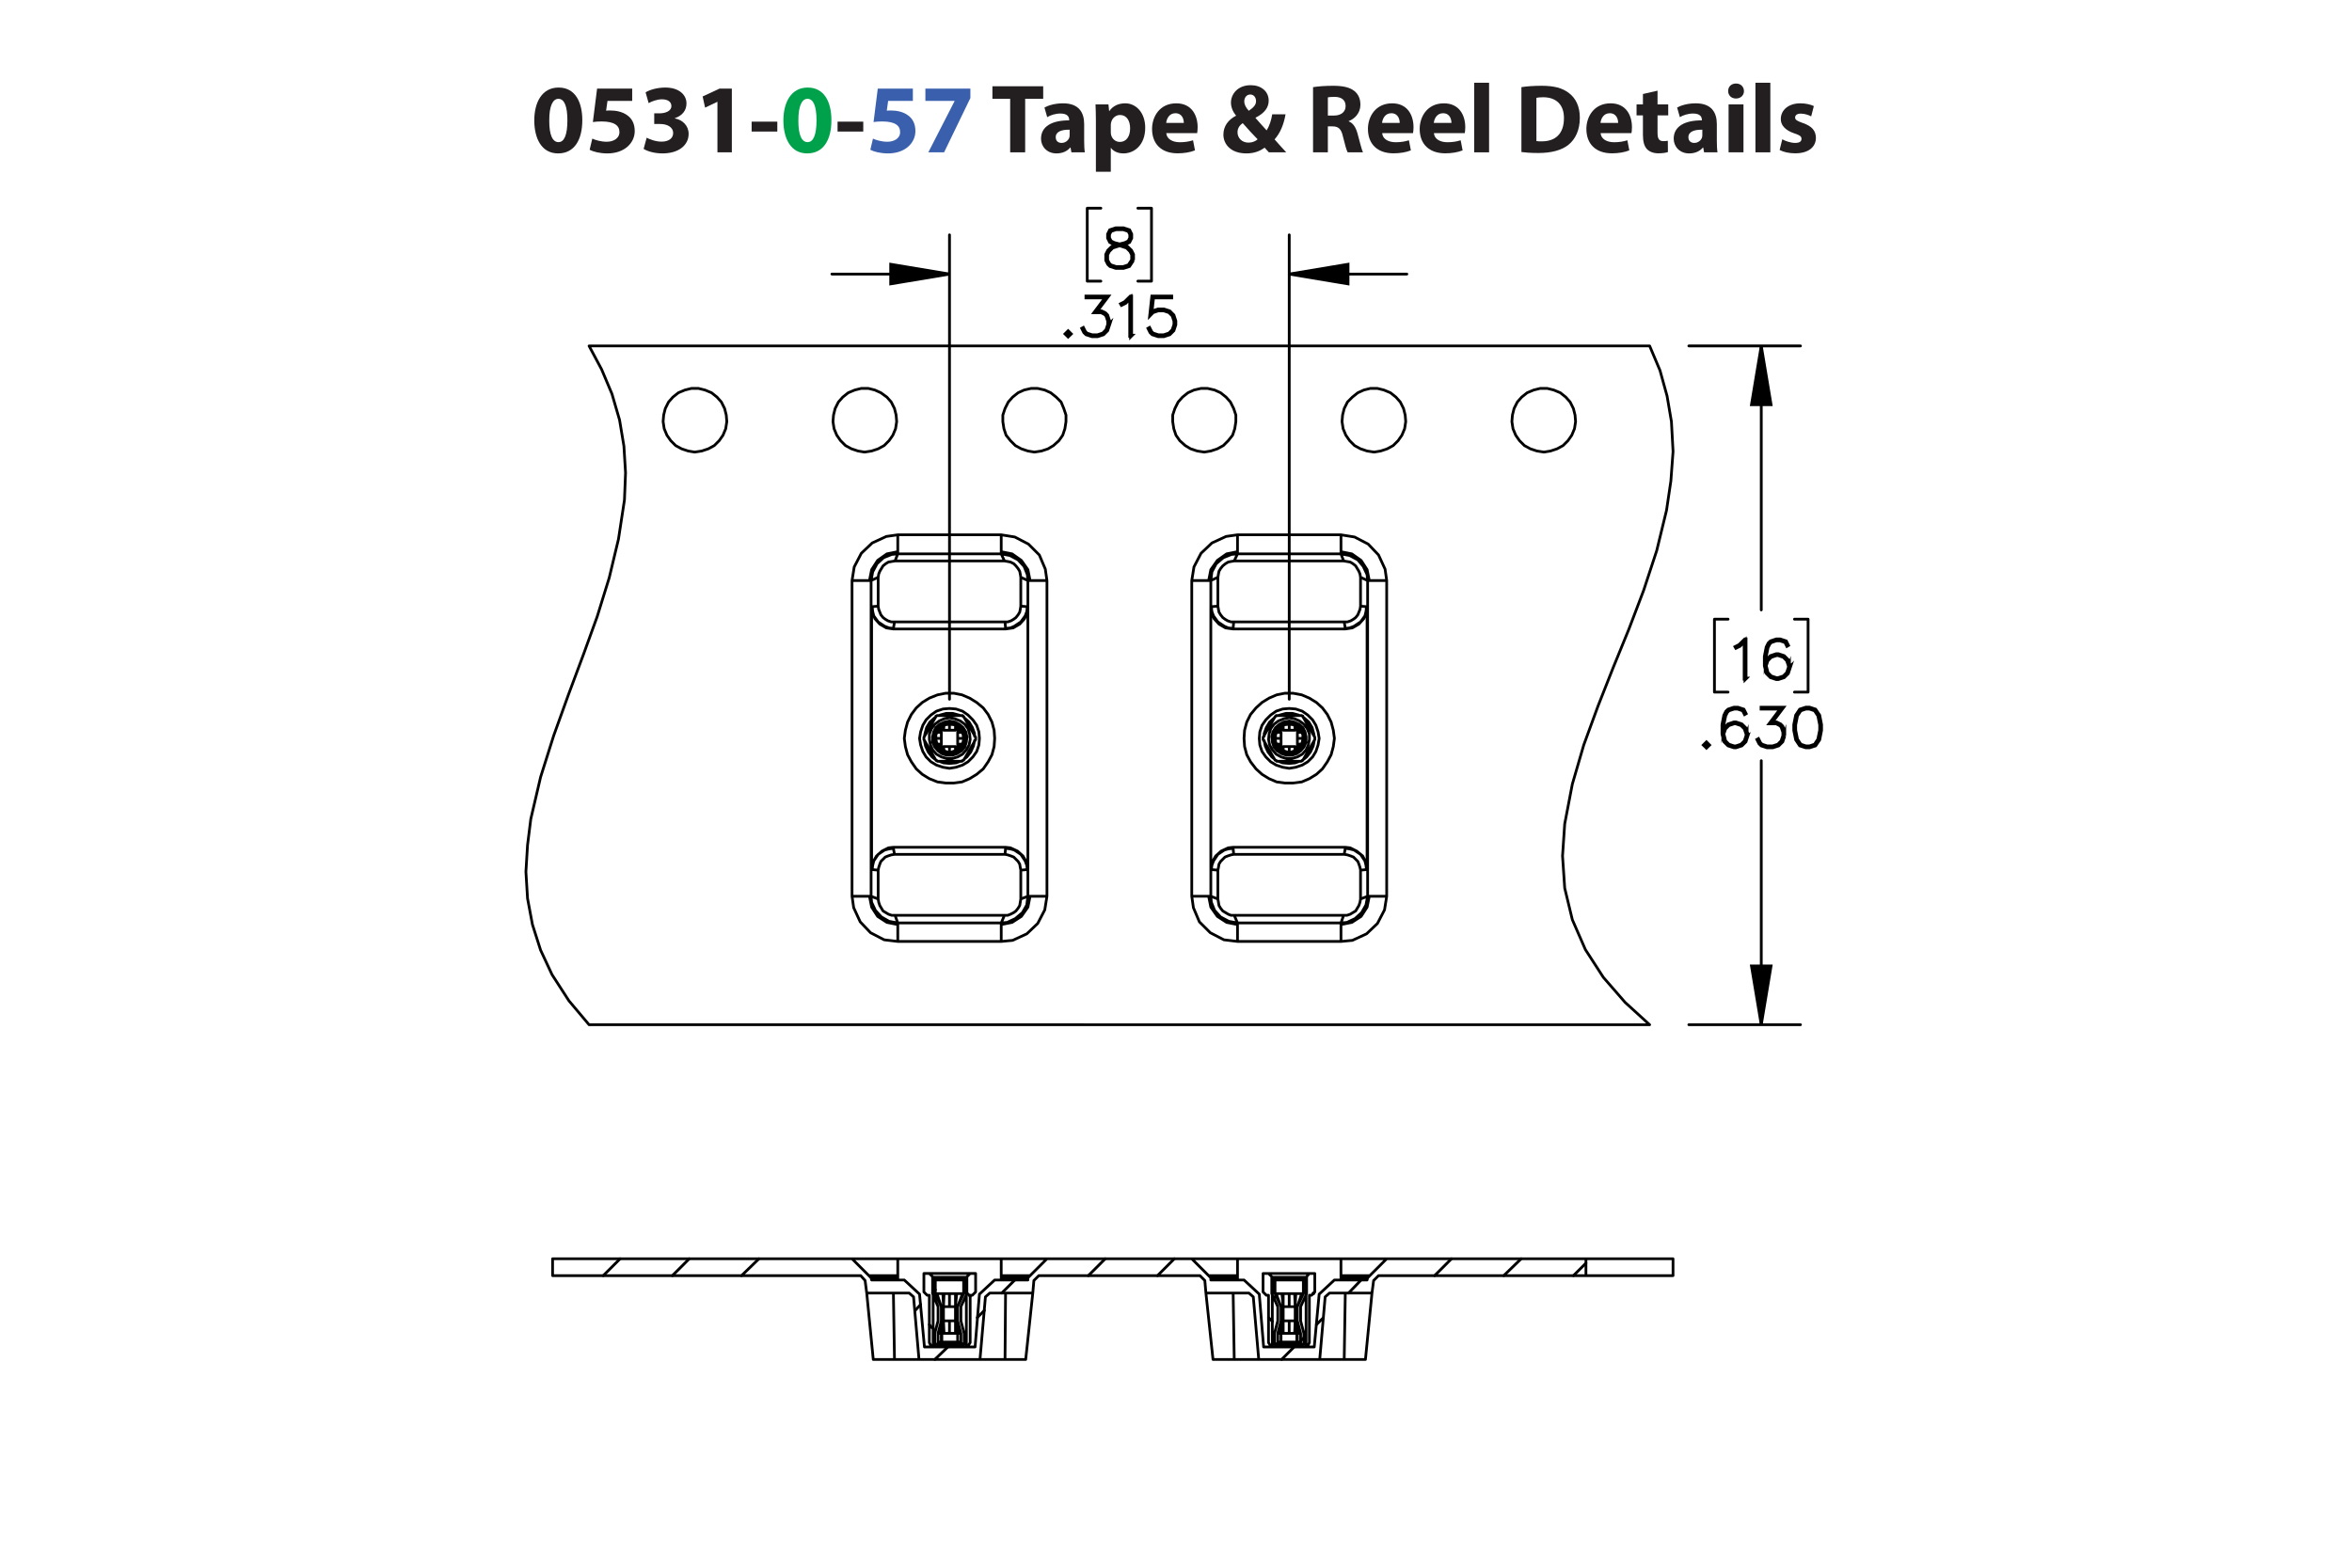 <?xml version="1.0" encoding="UTF-8"?><svg id="Layer_1" xmlns="http://www.w3.org/2000/svg" viewBox="0 0 432 288"><defs><style>.cls-1,.cls-2{stroke-linecap:round;stroke-linejoin:round;}.cls-1,.cls-2,.cls-3{fill:none;}.cls-1,.cls-2,.cls-3,.cls-4{stroke:#000;}.cls-1,.cls-3{stroke-width:.51px;}.cls-2{stroke-width:.5px;}.cls-3,.cls-4{stroke-miterlimit:10;}.cls-4{stroke-width:.7px;}.cls-5{fill:#00a14b;}.cls-6{fill:#231f20;}.cls-7{fill:#3a60ad;}</style></defs><g><path class="cls-6" d="M106.954,22.078c0,3.619-1.458,6.104-4.447,6.104-3.025,0-4.357-2.719-4.375-6.032,0-3.385,1.44-6.067,4.465-6.067,3.133,0,4.357,2.791,4.357,5.996Zm-6.068,.072c-.018,2.683,.63,3.961,1.692,3.961s1.639-1.333,1.639-3.997c0-2.593-.558-3.961-1.657-3.961-1.008,0-1.692,1.278-1.674,3.997Z"/><path class="cls-6" d="M116.116,18.531h-4.538l-.252,1.8c.252-.036,.468-.036,.756-.036,1.116,0,2.251,.252,3.079,.847,.882,.594,1.422,1.566,1.422,2.935,0,2.179-1.873,4.106-5.023,4.106-1.422,0-2.611-.324-3.259-.666l.486-2.052c.522,.252,1.585,.576,2.647,.576,1.134,0,2.341-.54,2.341-1.783,0-1.206-.955-1.945-3.295-1.945-.648,0-1.099,.036-1.585,.108l.774-6.14h6.446v2.251Z"/><path class="cls-6" d="M118.777,25.301c.486,.252,1.603,.72,2.719,.72,1.423,0,2.143-.685,2.143-1.567,0-1.152-1.152-1.674-2.359-1.674h-1.116v-1.962h1.062c.918-.018,2.089-.36,2.089-1.351,0-.702-.576-1.224-1.728-1.224-.955,0-1.962,.414-2.449,.702l-.558-1.981c.702-.45,2.106-.882,3.619-.882,2.502,0,3.889,1.315,3.889,2.917,0,1.243-.702,2.215-2.143,2.719v.036c1.404,.252,2.539,1.315,2.539,2.845,0,2.07-1.819,3.583-4.79,3.583-1.512,0-2.791-.397-3.475-.829l.558-2.052Z"/><path class="cls-6" d="M131.774,18.711h-.036l-2.233,1.062-.45-2.053,3.097-1.44h2.269v11.704h-2.647v-9.273Z"/><path class="cls-6" d="M142.772,22.348v1.818h-4.717v-1.818h4.717Z"/><path class="cls-5" d="M152.709,22.078c0,3.619-1.458,6.104-4.447,6.104-3.025,0-4.357-2.719-4.375-6.032,0-3.385,1.44-6.067,4.465-6.067,3.133,0,4.357,2.791,4.357,5.996Zm-6.068,.072c-.018,2.683,.63,3.961,1.692,3.961s1.639-1.333,1.639-3.997c0-2.593-.558-3.961-1.657-3.961-1.008,0-1.692,1.278-1.674,3.997Z"/><path class="cls-6" d="M158.558,22.348v1.818h-4.718v-1.818h4.718Z"/><path class="cls-7" d="M167.667,18.531h-4.537l-.252,1.8c.252-.036,.468-.036,.756-.036,1.117,0,2.251,.252,3.079,.847,.882,.594,1.422,1.566,1.422,2.935,0,2.179-1.873,4.106-5.023,4.106-1.422,0-2.611-.324-3.259-.666l.486-2.052c.522,.252,1.585,.576,2.647,.576,1.134,0,2.341-.54,2.341-1.783,0-1.206-.955-1.945-3.295-1.945-.648,0-1.099,.036-1.585,.108l.774-6.14h6.446v2.251Z"/><path class="cls-7" d="M178.233,16.28v1.728l-4.826,9.975h-2.899l4.826-9.417v-.036h-5.366v-2.251h8.265Z"/><path class="cls-6" d="M185.54,18.153h-3.259v-2.305h9.327v2.305h-3.313v9.831h-2.754v-9.831Z"/><path class="cls-6" d="M196.79,27.984l-.162-.882h-.054c-.576,.702-1.477,1.081-2.521,1.081-1.783,0-2.845-1.296-2.845-2.701,0-2.287,2.053-3.385,5.168-3.367v-.126c0-.468-.252-1.134-1.602-1.134-.9,0-1.855,.306-2.431,.666l-.504-1.765c.612-.342,1.818-.774,3.421-.774,2.935,0,3.871,1.728,3.871,3.799v3.061c0,.846,.036,1.656,.126,2.143h-2.466Zm-.324-4.159c-1.44-.018-2.557,.324-2.557,1.386,0,.702,.468,1.044,1.08,1.044,.684,0,1.243-.45,1.422-1.008,.036-.144,.054-.306,.054-.468v-.954Z"/><path class="cls-6" d="M201.288,22.132c0-1.152-.036-2.143-.072-2.953h2.377l.127,1.225h.036c.648-.936,1.657-1.423,2.935-1.423,1.927,0,3.655,1.675,3.655,4.483,0,3.205-2.035,4.718-3.998,4.718-1.062,0-1.891-.432-2.287-1.008h-.036v4.375h-2.737v-9.416Zm2.737,2.07c0,.216,.018,.414,.054,.576,.18,.738,.81,1.296,1.603,1.296,1.188,0,1.891-.99,1.891-2.485,0-1.404-.63-2.466-1.855-2.466-.774,0-1.458,.576-1.639,1.386-.036,.144-.054,.324-.054,.486v1.206Z"/><path class="cls-6" d="M214.213,24.455c.09,1.135,1.206,1.675,2.485,1.675,.936,0,1.692-.126,2.43-.36l.36,1.855c-.9,.36-1.999,.54-3.187,.54-2.989,0-4.699-1.728-4.699-4.483,0-2.233,1.386-4.7,4.447-4.7,2.844,0,3.925,2.215,3.925,4.394,0,.468-.055,.882-.091,1.08h-5.671Zm3.223-1.872c0-.666-.288-1.783-1.548-1.783-1.152,0-1.621,1.044-1.692,1.783h3.241Z"/><path class="cls-6" d="M233.06,27.984c-.252-.27-.504-.54-.792-.864-.792,.612-1.891,1.062-3.331,1.062-2.935,0-4.231-1.747-4.231-3.439,0-1.602,.919-2.754,2.305-3.475v-.072c-.521-.576-.918-1.477-.918-2.341,0-1.53,1.206-3.205,3.637-3.205,1.873,0,3.295,1.098,3.295,2.845,0,1.224-.72,2.269-2.394,3.115l-.018,.072c.702,.774,1.44,1.656,2.034,2.269,.486-.756,.864-1.873,1.026-2.953h2.449c-.324,1.837-.936,3.403-2.017,4.609,.684,.774,1.386,1.567,2.143,2.377h-3.188Zm-2.07-2.394c-.756-.756-1.746-1.855-2.737-2.971-.504,.36-.954,.882-.954,1.675,0,1.026,.774,1.908,2.017,1.908,.721,0,1.315-.27,1.675-.612Zm-2.449-6.986c0,.612,.288,1.152,.829,1.747,.882-.612,1.332-1.081,1.332-1.783,0-.576-.342-1.206-1.062-1.206-.702,0-1.099,.612-1.099,1.242Z"/><path class="cls-6" d="M241.176,16.01c.882-.144,2.196-.252,3.654-.252,1.801,0,3.062,.27,3.926,.954,.72,.576,1.116,1.422,1.116,2.539,0,1.548-1.099,2.61-2.143,2.989v.054c.846,.342,1.315,1.152,1.62,2.269,.378,1.368,.757,2.953,.99,3.421h-2.809c-.198-.342-.486-1.333-.847-2.827-.323-1.513-.846-1.927-1.962-1.945h-.828v4.771h-2.719v-11.974Zm2.719,5.222h1.08c1.368,0,2.179-.684,2.179-1.747,0-1.116-.757-1.674-2.017-1.692-.666,0-1.045,.054-1.242,.09v3.349Z"/><path class="cls-6" d="M253.866,24.455c.09,1.135,1.206,1.675,2.484,1.675,.936,0,1.692-.126,2.431-.36l.36,1.855c-.9,.36-1.999,.54-3.188,.54-2.988,0-4.699-1.728-4.699-4.483,0-2.233,1.387-4.7,4.447-4.7,2.845,0,3.926,2.215,3.926,4.394,0,.468-.055,.882-.091,1.08h-5.671Zm3.223-1.872c0-.666-.288-1.783-1.549-1.783-1.152,0-1.62,1.044-1.692,1.783h3.241Z"/><path class="cls-6" d="M263.37,24.455c.09,1.135,1.206,1.675,2.484,1.675,.936,0,1.692-.126,2.431-.36l.36,1.855c-.9,.36-1.999,.54-3.188,.54-2.988,0-4.699-1.728-4.699-4.483,0-2.233,1.387-4.7,4.447-4.7,2.845,0,3.926,2.215,3.926,4.394,0,.468-.055,.882-.091,1.08h-5.671Zm3.223-1.872c0-.666-.288-1.783-1.549-1.783-1.152,0-1.62,1.044-1.692,1.783h3.241Z"/><path class="cls-6" d="M270.768,15.2h2.736v12.784h-2.736V15.2Z"/><path class="cls-6" d="M279.443,16.01c1.008-.162,2.322-.252,3.709-.252,2.305,0,3.799,.414,4.969,1.296,1.261,.936,2.053,2.431,2.053,4.573,0,2.323-.846,3.925-2.017,4.915-1.278,1.062-3.223,1.566-5.6,1.566-1.422,0-2.431-.09-3.114-.18v-11.919Zm2.755,9.903c.233,.054,.611,.054,.954,.054,2.484,.018,4.104-1.351,4.104-4.249,.019-2.521-1.458-3.853-3.816-3.853-.612,0-1.009,.054-1.242,.108v7.94Z"/><path class="cls-6" d="M293.987,24.455c.091,1.135,1.207,1.675,2.485,1.675,.935,0,1.692-.126,2.431-.36l.36,1.855c-.9,.36-1.999,.54-3.188,.54-2.988,0-4.699-1.728-4.699-4.483,0-2.233,1.387-4.7,4.447-4.7,2.845,0,3.925,2.215,3.925,4.394,0,.468-.054,.882-.09,1.08h-5.672Zm3.224-1.872c0-.666-.288-1.783-1.549-1.783-1.152,0-1.62,1.044-1.692,1.783h3.241Z"/><path class="cls-6" d="M304.445,16.659v2.521h1.963v2.017h-1.963v3.187c0,1.062,.252,1.548,1.08,1.548,.343,0,.612-.036,.81-.072l.018,2.07c-.359,.144-1.008,.234-1.782,.234-.882,0-1.62-.306-2.053-.756-.504-.522-.756-1.368-.756-2.611v-3.601h-1.171v-2.017h1.171v-1.909l2.683-.612Z"/><path class="cls-6" d="M312.996,27.984l-.162-.882h-.054c-.576,.702-1.477,1.081-2.521,1.081-1.783,0-2.845-1.296-2.845-2.701,0-2.287,2.053-3.385,5.167-3.367v-.126c0-.468-.252-1.134-1.603-1.134-.9,0-1.855,.306-2.431,.666l-.504-1.765c.612-.342,1.818-.774,3.421-.774,2.935,0,3.871,1.728,3.871,3.799v3.061c0,.846,.036,1.656,.126,2.143h-2.467Zm-.324-4.159c-1.44-.018-2.557,.324-2.557,1.386,0,.702,.469,1.044,1.081,1.044,.684,0,1.242-.45,1.422-1.008,.036-.144,.054-.306,.054-.468v-.954Z"/><path class="cls-6" d="M320.321,16.73c0,.756-.576,1.369-1.476,1.369-.865,0-1.441-.612-1.423-1.369-.019-.792,.558-1.386,1.44-1.386,.882,0,1.44,.594,1.458,1.386Zm-2.826,11.253v-8.805h2.736v8.805h-2.736Z"/><path class="cls-6" d="M322.427,15.2h2.736v12.784h-2.736V15.2Z"/><path class="cls-6" d="M327.358,25.589c.505,.306,1.549,.666,2.359,.666,.828,0,1.17-.288,1.17-.738s-.271-.666-1.296-1.008c-1.819-.612-2.522-1.603-2.503-2.647,0-1.638,1.404-2.881,3.583-2.881,1.026,0,1.944,.234,2.484,.504l-.486,1.891c-.396-.216-1.152-.504-1.908-.504-.666,0-1.044,.271-1.044,.72,0,.415,.342,.63,1.422,1.008,1.675,.576,2.377,1.423,2.394,2.719,0,1.639-1.296,2.845-3.816,2.845-1.152,0-2.179-.252-2.846-.612l.486-1.962Z"/></g><g><g><path class="cls-4" d="M320.609,124.676h-.156v-6.94l-.892,.904-.691,.336-.076-.133,.669-.34,1.037-1.027h.109v7.2Z"/><path class="cls-4" d="M328.727,122.651l-.346,1.046-.711,.705-1.047,.341h-.36l-1.047-.341-.711-.705-.346-1.386v-1.717l.336-1.712,.351-.7,.37-.355,1.047-.35h.701l1.066,.35,.351,.705-.138,.081-.331-.653-.972-.327h-.659l-.99,.327-.308,.321-.332,.658-.341,1.679v1.211l.194-.582,.711-.71,1.047-.35h.36l1.047,.35,.711,.71,.346,1.045v.359Zm-.151-.023v-.317l-.332-.989-.648-.648-.991-.331h-.322l-.99,.331-.648,.648-.332,.979,.332,1.315,.648,.653,.99,.326h.322l.991-.326,.648-.653,.332-.989Z"/></g><g><path class="cls-4" d="M313.875,136.872l-.445,.435-.446-.435,.446-.444,.445,.444Zm-.213,0l-.232-.231-.232,.231,.232,.232,.232-.232Z"/><path class="cls-4" d="M320.951,135.188l-.346,1.046-.712,.705-1.048,.341h-.36l-1.048-.341-.712-.705-.346-1.386v-1.717l.336-1.712,.352-.7,.37-.355,1.048-.35h.702l1.066,.35,.352,.705-.138,.081-.332-.653-.973-.327h-.659l-.991,.327-.308,.321-.332,.658-.342,1.679v1.211l.194-.582,.712-.71,1.048-.35h.36l1.048,.35,.712,.71,.346,1.045v.359Zm-.151-.023v-.317l-.332-.989-.65-.648-.991-.331h-.322l-.991,.331-.649,.648-.332,.979,.332,1.315,.649,.653,.991,.326h.322l.991-.326,.65-.653,.332-.989Z"/><path class="cls-4" d="M327.714,135.188l-.346,1.046-.712,.705-1.048,.341h-1.039l-1.048-.341-.37-.359-.341-.686,.138-.076,.336,.667,.314,.322,.991,.326h1l.991-.326,.65-.653,.332-.989v-.658l-.332-.989-.323-.307-.649-.331h-1.157l2.039-2.711h-3.58v-.156h3.894l-2.039,2.711h.882l.711,.35,.361,.369,.346,1.046v.7Z"/><path class="cls-4" d="M334.477,134.17l-.337,1.713-.711,1.055-1.058,.341h-.702l-1.058-.341-.706-1.055-.342-1.713v-1.04l.342-1.712,.706-1.055,1.058-.35h.702l1.058,.35,.711,1.055,.337,1.712v1.04Zm-.151-.023v-.994l-.342-1.679-.649-.979-.982-.327h-.659l-.981,.327-.654,.979-.337,1.679v.994l.337,1.679,.654,.98,.981,.326h.659l.982-.326,.649-.98,.342-1.679Z"/></g><path class="cls-4" d="M208.106,47.807l-.707,1.065-1.058,.341h-1.38l-1.048-.341-.37-.359-.351-.705v-1.055l.351-.71,.707-.695,1.081-.359-.73-.175-.711-.36-.356-.714v-.719l.356-.724,1.072-.35h1.38l1.067,.35,.36,.724v.719l-.36,.714-.711,.36-.726,.175,.038,.009,1.039,.35,.711,.695,.346,.71v1.055Zm-.152-.038v-.98l-.332-.648-.65-.662-1-.327-.323-.09-.318,.09-1,.327-.654,.662-.328,.648v.98l.328,.648,.313,.322,.991,.326h1.337l.981-.326,.654-.97Zm-.341-4.068v-.644l-.322-.629-.972-.327h-1.337l-.972,.327-.323,.629v.644l.323,.639,.649,.317,.991,.255,.991-.255,.65-.317,.322-.639Z"/><g><path class="cls-4" d="M196.637,61.342l-.446,.435-.445-.435,.445-.444,.446,.444Zm-.213,0l-.232-.231-.232,.231,.232,.232,.232-.232Z"/><path class="cls-4" d="M203.709,59.658l-.346,1.046-.711,.705-1.048,.341h-1.038l-1.047-.341-.37-.359-.341-.686,.137-.076,.336,.667,.313,.322,.991,.326h1l.991-.326,.649-.653,.332-.989v-.658l-.332-.989-.323-.307-.649-.331h-1.156l2.038-2.711h-3.579v-.156h3.892l-2.039,2.711h.882l.711,.35,.36,.369,.346,1.046v.7Z"/><path class="cls-4" d="M207.753,61.683h-.156v-6.94l-.892,.904-.692,.336-.076-.133,.668-.34,1.038-1.027h.109v7.2Z"/><path class="cls-4" d="M215.873,59.658l-.346,1.046-.711,.705-1.048,.341h-1.038l-1.047-.341-.37-.359-.341-.686,.137-.076,.336,.667,.313,.322,.991,.326h1l.991-.326,.649-.653,.332-.989v-.658l-.332-.989-.649-.648-.991-.331h-1l-.991,.331-.474,.487,.365-3.345h3.47v.156h-3.333l-.308,2.758,.204-.194,1.047-.345h1.038l1.048,.345,.711,.71,.346,1.046v.7Z"/></g><path class="cls-3" d="M236.798,50.35l10.8-1.8v3.6l-10.8-1.8m-62.4,0l-10.8,1.8v-3.6l10.8,1.8m149.1,137.9l-1.8-10.8h3.6l-1.8,10.8m0-124.7l1.8,10.8h-3.6l1.8-10.8"/><path class="cls-1" d="M236.798,50.35h21.6m-84,0h-21.6m84,78.1V43.15m-62.4,85.3V43.15m37.1,8.5h-2.5m2.5-13.4v13.4m-2.5-13.4h2.5m-11.8,13.4h2.5m-2.5-13.4v13.4m2.5-13.4h-2.5m123.8,150v-48.5m0-76.2v48.5m-13.3,76.2h20.5m-20.5-124.7h20.5m1.4,63.6h-2.5m2.5-13.4v13.4m-2.5-13.4h2.5m-17.2,13.4h2.5m-2.5-13.4v13.4m2.5-13.4h-2.5"/><path d="M236.798,50.35l10.8-1.8v3.6m-73.2-1.8l-10.8,1.8v-3.6m159.9,139.7l-1.8-10.8h3.6m-1.8-113.9l1.8,10.8h-3.6"/><path class="cls-2" d="M235.698,133.85h-.1v.1h-.1v.1h-.1l-.1,.1m0,0l-.3-.4m3.5,.8v-.1l-.1-.1v-.1h-.1v-.1m0,0l.3-.3m-3.3,.3l-.1,.1v.1h-.1v.1h-.1v.1m-.1-.7l.4,.3m2.9,0v-.1h-.1l-.1-.1-.1-.1m.7-.1l-.4,.4m-.3,3.2h.1v-.1h.1l.1-.1m0,0l.4,.3m-.3-.4h0l.1-.1v-.1h.1v-.1m.1,.7l-.3-.4m-3.3-.3h0l.1,.1,.1,.1v.1h.1m0,0l-.4,.4m.4-.3h.1v.1h.1l.1,.1h.1v.1m-.7,0l.3-.3m3.6-2.7l.1-.1m-.1,.1l.1-.1m-3.4-.9l-.1-.1m.1,.2l-.1-.1m-.8,3.3l-.2,.1m.2,0l-.1,.1m3.4,.8l.1,.1m-.2-.1l.1,.1m0-4.5l-.1,.1m.2,0l-.1,.1m-3.4,.8l.1,.1m-.2-.1l.2,.1m4.3,2.5l-.1-.1m.1,0l-.1-.1m-3.4,1.1l.1-.1m-.1,.1l.1-.1m.1-3.6v-.2m2.2,0v.2m-2.8,.4h.2m3,0h.2m0,2.2h-.2m-3,0h-.2m.6,.6v-.2m2.2,0v.2m0-3.2h-1.1m1-.9l.1,.9m-1.1,0h-1.1m1.1-1.1v1.1m-1.1,0v-.9m1.1,3.9h1.1m0,0l-.1,.8m-2.1-.8h1.1m-1.1,.8v-.8m1.1,1.1v-1.1m1.5-1.5v-1.1m0,0h.8m-.8,2.2v-1.1m.8,1l-.8,.1m1.1-1.1h-1.1m-3-1.1v1.1m-.9-1.1h.9m0,1.1v1.1m0-1.1h-1.1m1.1,1.1l-.9-.1m2.4-3.6l-.9,.1-.7,.4-.6,.7-.3,.7-.1,.9,.2,.8,.5,.7,.7,.5,.8,.3h.8l.8-.3,.7-.5,.4-.7,.2-.8v-.9l-.4-.7-.5-.7-.8-.4-.8-.1m0-.6l.9,.2,.9,.4,.7,.6,.4,.8,.2,.9v1l-.4,.9-.6,.7-.7,.5-.9,.3h-1l-.9-.3-.8-.5-.6-.7-.3-.9-.1-1,.2-.9,.5-.8,.7-.6,.8-.4,1-.2m0,.3l.9,.1,.8,.5,.6,.6,.4,.8,.2,.9-.2,.9-.4,.8-.6,.6-.8,.4-.9,.2-.9-.2-.8-.4-.6-.6-.4-.8-.2-.9,.2-.9,.4-.8,.6-.6,.8-.5,.9-.1m-63.5,1.1h0l-.1,.1-.1,.1h-.1v.1m0,0l-.4-.4m3.6,.8v-.1h-.1v-.1h-.1v-.1l-.1-.1m0,0l.4-.3m-3.4,.3v.1h-.1v.1l-.1,.1v.1m-.1-.7l.3,.3m3,0l-.1-.1h-.1v-.1h-.1v-.1h-.1m.7-.1l-.3,.4m-3.2,2.6h0v.1h.1v.1l.1,.1m0,0l-.3,.4m3.3-.4h.1v-.1l.1-.1,.1-.1m.1,.7l-.4-.4m-.4,.4v-.1h.1l.1-.1h.1v-.1h.1m0,0l.3,.3m-3.2-.3h0l.1,.1h.1v.1h.1v.1m-.7,0l.4-.3m3.5-2.7l.1-.1m0,.1l.1-.1m-3.4-.9l-.1-.1m0,.2l-.1-.1m-.8,3.3l-.1,.1m.1,0l-.1,.1m3.4,.8l.1,.1m-.1-.1l.1,.1m0-4.5l-.1,.1m.1,0l-.1,.1m-3.4,.8l.1,.1m-.1-.1l.1,.1m4.3,2.5l-.1-.1m.2,0l-.1-.1m-3.5,1.1l.1-.1m0,.1l.1-.1m0-3.6v-.2m2.2,0v.2m.4,.4h.2m-3.4,0h.2m0,2.2h-.2m3.4,0h-.2m-.4,.4v.2m-2.2,0v-.2m2.2-3h-1.1m1.1-.9v.9m-1.1,0h-1.1m1.1-1.1v1.1m-1.1,0l.1-.9m-.1,3.9h1.1m-1,.8l-.1-.8m1.1,0h1.1m-1.1,1.1v-1.1m1.1,0v.8m.4-2.3v-1.1m0,0h.9m-.9,2.2v-1.1m.9,1l-.9,.1m1.1-1.1h-1.1m-3-1.1v1.1m-.8-1.1h.8m0,1.1v1.1m0-1.1h-1.1m1.1,1.1l-.8-.1m2.3-3.6l-.8,.1-.8,.4-.5,.7-.4,.7v.9l.2,.8,.4,.7,.7,.5,.8,.3h.8l.8-.3,.7-.5,.5-.7,.2-.8-.1-.9-.3-.7-.6-.7-.7-.4-.9-.1m0-.3l.9,.1,.8,.5,.6,.6,.5,.8,.1,.9-.1,.9-.5,.8-.6,.6-.8,.4-.9,.2-.9-.2-.8-.4-.6-.6-.4-.8-.2-.9,.2-.9,.4-.8,.6-.6,.8-.5,.9-.1m0-.3l1,.2,.8,.4,.7,.6,.5,.8,.2,.9-.1,1-.3,.9-.6,.7-.8,.5-.9,.3h-1l-.9-.3-.7-.5-.6-.7-.4-.9v-1l.2-.9,.4-.8,.7-.6,.9-.4,.9-.2m64.3,7.4l-.8,.3-1.1,.1m4.6-4.2l-.2,1-.5,1.1-.7,.9-.5,.4m0-7.6h0l.9,.8,.6,1,.3,1.1,.1,.5m-6.6-3.8l.3-.1,1.1-.3h1.2l1.1,.3,.2,.1m-6.5,3.8v-.5l.4-1.1,.6-1,.9-.8m0,7.6l-.5-.4-.7-.9-.5-1.1-.2-1m4.6,4.2l-1.2-.1-.8-.3m-58.4,0l-.8,.3-1.2,.1m4.6-4.2l-.2,1-.5,1.1-.7,.9-.5,.4m0-7.6h0l.9,.8,.6,1,.4,1.1v.5m-6.5-3.8l.2-.1,1.1-.3h1.2l1.1,.3,.3,.1m-6.6,3.8l.1-.5,.3-1.1,.6-1,.9-.8m0,7.6l-.5-.4-.7-.9-.5-1.1-.2-1m4.6,4.2l-1.1-.1-.8-.3m12.1,17.1l.5,.1,.6,.2,.5,.2,.4,.4,.4,.4,.3,.5,.1,.6,.1,.5m-26.2,0l.1-.5,.2-.6,.2-.5,.4-.4,.4-.4,.5-.2,.6-.2,.6-.1m59.4,2.9l.1-.5,.1-.6,.3-.5,.4-.4,.4-.4,.5-.2,.6-.2,.5-.1m20.3,0l.6,.1,.6,.2,.5,.2,.4,.4,.4,.4,.2,.5,.2,.6,.1,.5m0-48.5l-.1,.6-.2,.5-.2,.5-.4,.5-.4,.3-.5,.3-.6,.2h-.6m-20.3,0h-.5l-.6-.2-.5-.3-.4-.3-.4-.5-.3-.5-.1-.5-.1-.6m-59.4,2.9h-.6l-.6-.2-.5-.3-.4-.3-.4-.5-.2-.5-.2-.5-.1-.6m26.2,0l-.1,.6-.1,.5-.3,.5-.4,.5-.4,.3-.5,.3-.6,.2h-.5m52.2,15.9l1.2,.1,1.2,.4,1,.7,.9,.9,.6,1,.4,1.2,.2,1.2-.2,1.2-.4,1.2-.6,1-.9,.9-1,.6-1.2,.4-1.2,.2-1.2-.2-1.2-.4-1-.6-.9-.9-.7-1-.4-1.2-.1-1.2,.1-1.2,.4-1.2,.7-1,.9-.9,1-.7,1.2-.4,1.2-.1m-62.4,0l1.2,.1,1.2,.4,1,.7,.9,.9,.7,1,.4,1.2,.1,1.2-.1,1.2-.4,1.2-.7,1-.9,.9-1,.6-1.2,.4-1.2,.2-1.2-.2-1.2-.4-1-.6-.9-.9-.6-1-.4-1.2-.2-1.2,.2-1.2,.4-1.2,.6-1,.9-.9,1-.7,1.2-.4,1.2-.1m8.3,5.5l-.1-1.5-.4-1.5-.7-1.4-.9-1.2-1.2-1-1.3-.8-1.4-.6-1.5-.3h-1.5l-1.5,.3-1.5,.6-1.3,.8-1.1,1-.9,1.2-.7,1.4-.4,1.5-.2,1.5,.2,1.5,.4,1.5,.7,1.3,.9,1.3,1.1,1,1.3,.8,1.5,.6,1.5,.2h1.5l1.5-.2,1.4-.6,1.3-.8,1.2-1,.9-1.3,.7-1.3,.4-1.5,.1-1.5m62.4,0l-.2-1.5-.4-1.5-.7-1.4-.9-1.2-1.1-1-1.3-.8-1.4-.6-1.6-.3h-1.5l-1.5,.3-1.4,.6-1.3,.8-1.1,1-1,1.2-.7,1.4-.4,1.5-.1,1.5,.1,1.5,.4,1.5,.7,1.3,1,1.3,1.1,1,1.3,.8,1.4,.6,1.5,.2h1.5l1.6-.2,1.4-.6,1.3-.8,1.1-1,.9-1.3,.7-1.3,.4-1.5,.2-1.5m-18.6-20.2l.1-1.2m-.1,1.3h20.6m-.2-1.3l.2,1.2m-.2-1.2h-20.3m-62.5,1.2l.2-1.2m-.2,1.3h20.6m-.1-1.3l.1,1.2m-.1-1.2h-20.3m82.8,1.3l1.3-.2,1.2-.7,.9-1,.5-1.3,.1-.9m-4,4l.8-.1,.8-.3,1.2-.8,.8-1.1,.2-.8,.1-.9m-3.9,4.1v-.1m-62.4,.1l1.4-.2,1.2-.7,.9-1,.5-1.3,.1-.9m-4.1,4l.9-.1,.7-.3,1.2-.8,.8-1.1,.3-.8,.1-.9m-4,4.1v-.1m-20.6,.1l-1.3-.2-1.2-.7-.9-1-.5-1.3-.1-.9m4,4.1v-.1m-3.9-4l.1,.9,.2,.8,.8,1.1,1.2,.8,.8,.3,.8,.1m62.4,.1l-1.4-.2-1.2-.7-.9-1-.5-1.3-.1-.9m4.1,4.1v-.1m-4-4l.1,.9,.3,.8,.8,1.1,1.2,.8,.7,.3,.9,.1m20.6,40.4l-.2,1.1m.2-1.3h-20.6m.1,1.3l-.1-1.1m.1,1.1h20.3m-62.2-1.1l-.1,1.1m.1-1.3h-20.6m.2,1.3l-.2-1.1m.2,1.1h20.3m4.2,2.8l-.2-1.3-.7-1.2-1-.9-1.3-.6-.9-.1m0,.2v-.2m4,4.1l-.1-.8-.3-.8-.8-1.2-1.2-.8-.7-.2-.9-.1m66.4,3.9l-.2-1.3-.6-1.2-1.1-.9-1.2-.6-.9-.1m0,.2v-.2m3.9,4.1l-.1-.8-.2-.8-.8-1.2-1.2-.8-.8-.2-.8-.1m-24.7,3.9l.2-1.3,.7-1.2,1-.9,1.3-.6,.9-.1m0,.2l-.9,.1-.7,.2-1.2,.8-.8,1.2-.3,.8-.1,.8m4-3.9v-.2m-66.4,4.1l.2-1.3,.7-1.2,1-.9,1.2-.6,.9-.1m0,.2l-.8,.1-.8,.2-1.2,.8-.8,1.2-.2,.8-.1,.8m3.9-3.9v-.2m82.7-52.6h-20.1m-42.2,0h-20.1m-3.1,56.8l-1.1-.1m0,0h-.1m0,0v-48.3m0,0h.1m0,0l1.1-.1m0,0v-5.3m0,59.1v-5.3m62.4,0l-1.2-.1m0,0h-.1m0,0v-48.3m0,0h.1m0,0l1.2-.1m0,0v-5.3m0,59.1v-5.3m-36.2,0l1.2-.1m-1.2,5.4v-5.3m0-53.8v5.3m1.2,.1l-1.2-.1m1.3,.1h-.1m.1,48.3v-48.3m-.1,48.3h.1m61.1,.1l1.1-.1m-1.1,5.4v-5.3m0-53.8v5.3m1.1,.1l-1.1-.1m1.2,.1h-.1m.1,48.3v-48.3m-.1,48.3h.1m-86.7,8.4h20.1m42.2,0h20.1m-23.1-62.1l-1.3,.6m1.3-.6l.1-.6,.1-.5,.3-.5,.4-.5,.5-.4,.5-.3,.5-.1,.6-.1m0,0l.6-1.3m-66,4.3l-1.3,.6m1.3-.6l.1-.6,.2-.5,.3-.5,.3-.5,.5-.4,.5-.3,.6-.1,.6-.1m0,0l.5-1.3m19,0l.6,1.3m0,0l.6,.1,.5,.1,.6,.3,.4,.4,.4,.5,.3,.5,.1,.5,.1,.6m0,0l1.3,.6m57.5-4.9l.5,1.3m0,0l.6,.1,.6,.1,.5,.3,.5,.4,.3,.5,.3,.5,.2,.5,.1,.6m0,0l1.3,.6m-23.9,62.9l-.6-1.4m0,0h-.6l-.5-.2-.5-.3-.5-.3-.4-.5-.3-.5-.1-.6-.1-.6m-1.3-.5l1.3,.5m-58.8,4.4l-.5-1.4m0,0h-.6l-.6-.2-.5-.3-.5-.3-.3-.5-.3-.5-.2-.6-.1-.6m-1.3-.5l1.3,.5m89.9-.5l-1.3,.5m0,0l-.1,.6-.2,.6-.3,.5-.3,.5-.5,.3-.5,.3-.6,.2h-.6m0,0l-.5,1.4m-57.5-4.9l-1.3,.5m0,0l-.1,.6-.1,.6-.3,.5-.4,.5-.4,.3-.6,.3-.5,.2h-.6m0,0l-.6,1.4m62.4-67.8h0m0,0l1.6,.3,1.5,.8,1,1.2,.7,1.5,.1,1.1m0,0h0m-67.3-4.9h0m0,0l1.6,.3,1.5,.8,1.1,1.2,.6,1.5,.1,1.1m0,0h0m62.4,58h0m0,0l-.3,1.6-.8,1.4-1.2,1.1-1.5,.7-1.1,.1m0,0h0m-19,0h0m0,0l-1.6-.3-1.5-.8-1.1-1.2-.6-1.5-.1-1.1m0,0h0m-33.6,0h0m0,0l-.2,1.6-.8,1.4-1.3,1.1-1.5,.7-1.1,.1m0,0h0m-19,0h0m0,0l-1.6-.3-1.4-.8-1.1-1.2-.7-1.5-.1-1.1m0,0h0m62.4-58h0m0,0l.2-1.6,.8-1.5,1.3-1.1,1.5-.6,1.1-.1m0,0h0m-67.3,4.9h0m0,0l.3-1.6,.8-1.5,1.2-1.1,1.5-.6,1.1-.1m0,0h0m118.7-18.7l1.2-.2,1.2-.4,1.1-.6,.9-.9,.7-1,.5-1.2,.2-1.3-.1-1.2-.3-1.2-.6-1.2-.8-.9-1-.8-1.2-.5-1.2-.3h-1.3l-1.2,.3-1.2,.5-1,.8-.8,.9-.6,1.2-.3,1.2-.1,1.2,.2,1.3,.5,1.2,.7,1,.9,.9,1.1,.6,1.2,.4,1.3,.2m-31.2,0l1.2-.2,1.2-.4,1.1-.6,.9-.9,.7-1,.5-1.2,.2-1.3-.1-1.2-.3-1.2-.6-1.2-.8-.9-1-.8-1.2-.5-1.2-.3h-1.3l-1.2,.3-1.1,.5-1,.8-.9,.9-.6,1.2-.3,1.2-.1,1.2,.2,1.3,.5,1.2,.7,1,.9,.9,1.1,.6,1.2,.4,1.3,.2m-31.2,0l1.2-.2,1.2-.4,1.1-.6,.9-.9,.8-1,.4-1.2,.2-1.3v-1.2l-.4-1.2-.6-1.2-.8-.9-1-.8-1.1-.5-1.3-.3h-1.2l-1.3,.3-1.1,.5-1,.8-.8,.9-.6,1.2-.4,1.2v1.2l.2,1.3,.4,1.2,.7,1,1,.9,1,.6,1.2,.4,1.3,.2m-31.2,0l1.3-.2,1.2-.4,1-.6,1-.9,.7-1,.4-1.2,.2-1.3v-1.2l-.4-1.2-.5-1.2-.9-.9-1-.8-1.1-.5-1.3-.3h-1.2l-1.3,.3-1.1,.5-1,.8-.8,.9-.6,1.2-.4,1.2v1.2l.2,1.3,.4,1.2,.8,1,.9,.9,1.1,.6,1.2,.4,1.2,.2m-31.2,0l1.3-.2,1.2-.4,1.1-.6,.9-.9,.7-1,.5-1.2,.2-1.3-.1-1.2-.3-1.2-.6-1.2-.8-.9-1.1-.8-1.1-.5-1.2-.3h-1.3l-1.2,.3-1.2,.5-1,.8-.8,.9-.6,1.2-.3,1.2-.1,1.2,.2,1.3,.5,1.2,.7,1,.9,.9,1.1,.6,1.2,.4,1.2,.2m-31.2,0l1.3-.2,1.2-.4,1.1-.6,.9-.9,.7-1,.5-1.2,.2-1.3-.1-1.2-.3-1.2-.6-1.2-.8-.9-1-.8-1.2-.5-1.2-.3h-1.3l-1.2,.3-1.2,.5-1,.8-.8,.9-.6,1.2-.3,1.2-.1,1.2,.2,1.3,.5,1.2,.7,1,.9,.9,1.1,.6,1.2,.4,1.2,.2m175.4,105.2l-4.5-4.1-4-4.6-3.3-5.1-2.4-5.5-1.4-5.8-.4-5.9,.4-5.9,1.4-7.3,2.1-7.2,2.6-7.1,2.8-7.1,2.9-7.1,2.7-7.1,2.4-7.3,1.8-7.4,.8-5.4,.4-5.4-.3-5.5-.8-4.7-1.3-4.7-1.9-4.5m-194.8,0h194.8m-194.8,0l2.3,4.3,1.9,4.5,1.4,4.8,.8,4.8,.3,4.9-.2,5-1.1,7.2-1.7,7.1-2.2,7.1-2.5,6.9-2.8,7.5-2.7,7.5-2.4,7.6-1.8,7.7-.6,4.8-.3,4.9,.3,4.9,.9,4.8,1.5,4.7,2.1,4.5,3.1,4.8,3.7,4.4m194.8,0H108.198m119.1-86.5h19m0,0v-.4m-19-3.1h19m-19,3.1v.4m-62.4,0h19m0,0v-.4m-19-3.1h19m-19,3.1v.4m54,4.9l.4-2.5,1.3-2.5,2-1.9,2.6-1.2,2.1-.3m0,3.1l-2,.4-1.7,1.2-1.2,1.7-.4,2m5.3-8.4v3.1m-70.8,5.3l.4-2.5,1.3-2.5,2-1.9,2.6-1.2,2.1-.3m0,3.1l-2,.4-1.7,1.2-1.1,1.7-.4,2m5.2-8.4v3.1m19-3.1l2.5,.4,2.5,1.3,2,2,1.1,2.6,.3,2.1m-8.4-5.3v-3.1m5.3,8.4l-.4-2-1.2-1.7-1.7-1.2-2-.4m38.5,63.3v-58m0,0h-.4m0,0h-3.1m0,58v-58m3.1,58h.4m28.8-58v58m0,0h.3m3.2-58v58m-3.2-58h-.3m-91.2,58v-58m0,0h-.3m0,0h-3.2m0,58v-58m3.2,58h.3m28.8-58v58m0,0h.4m3.1-58v58m0-58h-3.1m0,0h-.4m57.5,62.9h-19m0,0v.3m19,3.1h-19m19-3.1v-.3m-62.4,0h-19m0,0v.3m19,3.1h-19m19-3.1v-.3m43.4,3.4l-2.5-.3-2.5-1.3-2-2-1.1-2.6-.3-2.1m8.4,5.2v3.1m-5.3-8.3l.4,2,1.2,1.7,1.7,1.1,2,.4m-8.4-5.2h3.1m-29.7,0l-.4,2.5-1.3,2.5-2,1.9-2.6,1.2-2.1,.2m5.3-8.3h3.1m-8.4,5.2l2-.4,1.7-1.1,1.2-1.7,.4-2m-5.3,8.3v-3.1m-19,3.1l-2.5-.3-2.5-1.3-1.9-2-1.2-2.6-.3-2.1m8.4,5.2v3.1m-5.2-8.3l.4,2,1.1,1.7,1.7,1.1,2,.4m-8.4-5.2h3.2m95,0l-.4,2.5-1.3,2.5-2,1.9-2.6,1.2-2.1,.2m5.2-8.3h3.2m-8.4,5.2l2-.4,1.7-1.1,1.1-1.7,.4-2m-5.2,8.3v-3.1m0-71.6l2.5,.4,2.5,1.3,1.9,2,1.2,2.6,.3,2.1m-8.4-5.3v-3.1m5.2,8.4l-.4-2-1.1-1.7-1.7-1.2-2-.4m8.4,5.3h-3.2m-14.7,25.9l-.9,.1-.8,.4-.7,.7-.5,.8-.2,.9,.1,.9,.3,.8,.6,.7,.8,.5,.8,.3h.9l.9-.3,.8-.5,.5-.7,.4-.8v-.9l-.2-.9-.4-.8-.7-.7-.8-.4-.9-.1m2.5,7.1l2.2-3.8m-4.7-4l-1,.2-1,.4-.8,.6-.6,.8-.3,1-.1,1,.2,1,.5,.9,.7,.8,.9,.5,1,.3h1l1-.3,.9-.5,.7-.8,.4-.9,.2-1v-1l-.4-1-.6-.8-.8-.6-.9-.4-1-.2m-2.6-.2l-2.2,3.8m0,0h0v.4m0,0l2.2,3.8m0,0h.1l.1,.1h.1v.1h.1m0,0h4.4m0,0h0l.1-.1h.1v-.1h.1m2.2-3.8v-.4m0,0l-2.2-3.8m0,0v-.1h-.1l-.1-.1h-.1m0,0h-4.4m0,0h-.2v.1h-.1l-.1,.1m-59.8,.9l-.9,.1-.8,.4-.7,.7-.4,.8-.2,.9v.9l.4,.8,.5,.7,.8,.5,.9,.3h.9l.9-.3,.7-.5,.6-.7,.3-.8,.1-.9-.2-.9-.5-.8-.7-.7-.8-.4-.9-.1m2.6,7.1l2.2-3.8m-4.8-4l-1,.2-.9,.4-.8,.6-.6,.8-.4,1v1l.2,1,.4,.9,.7,.8,.9,.5,1,.3h1l1-.3,.9-.5,.7-.8,.5-.9,.2-1-.1-1-.3-1-.6-.8-.8-.6-1-.4-1-.2m-2.5-.2l-2.2,3.8m0,0h0v.4m0,0l2.2,3.8m0,0h.1v.1h.1l.1,.1m0,0h4.4m0,0h.1v-.1h.1l.1-.1h.1m2.2-3.8v-.4m0,0l-2.2-3.8m0,0l-.1-.1h-.1v-.1h-.2m0,0h-4.4m0,0h-.1l-.1,.1h-.1v.1m67,2.8l-.4,.1m-2.9-1l.1,.4m-1,2.9l.4-.1m2.9,1l-.1-.4m0-3.4l.1-.4m-2.9,1l-.4-.1m3.8,2.3l.4,.1m-3.2,.5l-.1,.4m0-4.4l.1,.6m2.2,0v-.6m-2.8,1.2l-.6-.1m4.6,0l-.6,.1m0,2.2h.5m-4.5,0h.6m.6,.6l-.1,.5m2.3,.1v-.6m-61.4-2.9l-.4,.1m-2.9-1l.1,.4m-1,2.9l.4-.1m2.9,1l-.1-.4m0-3.4l.1-.4m-2.9,1l-.4-.1m3.8,2.3l.4,.1m-3.2,.5l-.1,.4m.1-4.4v.6m2.2,0l.1-.6m1.1,1.1l-.6,.1m-3.4,0l-.5-.1m-.1,2.3h.6m3.4,0h.6m-1.1,1.2l-.1-.6m-2.2,0v.5"/><path class="cls-1" d="M233.998,238.45l.4-.4m4.5,8.3l.6-.6m-5.8-3l-.7-.7m8.3-4.4l-.1-.1m-69.9,0l.5-.6m-.6,7l-.5-.6m7.5-5.2l-.7-.7m111.5-3.1l2.3-2.3m-78.7,2.3l3.1-3.1m-79.5,3.1l3.2-3.1m136.8,3.1l3.2-3.1m-79.5,3.1l3.1-3.1m-79.5,3.1l3.1-3.1m136.9,3.1l3.1-3.1m-94.9,18.5l2.4-2.3m5.4-5.4l1.3-1.3m3.2-3.2l2.4-2.4m-75.6-.8l3.1-3.1m121.5,18.5l2.3-2.3m4.1-4.1l1.2-1.2m4.7-4.6l2.3-2.4m-81.9,5.6l1-1.1"/><path class="cls-2" d="M164.898,235.15v-.4m62.4,.4v-.4m-43.4,0v.4m62.4-.4v.4m-19-3.9h19m-81.4,0h19m62.4,0h8.4m-8.4,3.1v-3.1m-19,3.5h0m0-.4v.4m-62.4,0h0m0-.4v.4m-4.9,0h4.9m57.5,0h4.9m-43.4,0v-.4m0,.4h0m62.4,0v-.4m0,.4h0m5.2-.4h-5.2m-62.4,.4h4.9m57.5,0h4.9m-67.3-3.5h8.4m-8.4,3.1v-3.1m5.3,3.1h-5.3m35-3.1h8.4m0,3.1h-5.3m5.3-3.1v3.1m-70.8-3.1h8.4m0,3.1h-5.2m5.2-3.1v3.1m-5.7,3.2l1.2,12.2m3.9,0h-3.9m61.1-12.2l1.3,12.2m3.9,0h-3.9m3.7-12.2l.2,12.2m4.5,0h-4.5m20.2,0h-4.5m9.6-12.2l-1.2,12.2m-3.9,0l.2-12.2m3.7,12.2h-3.9m-57.2-12.2l-1.3,12.2m0,0h-3.8m0,0l.1-12.2m-20.6,0l.2,12.2m4.5,0h-4.5m20.3,0h-4.6m111.3-15.4h-38.1m-32.8,0h-29.6m-32.7,0h-56.6m189.8-3.1h-36.6m0,0l-3.5,3.5m-.1,.4l.1-.4m-6.1,.4h6m-6,0l-2.8,2.6m0,0l-.9,9.7m-9.3,0h9.3m-9.3,0l-.8-9.7m0,0l-2.8-2.6m-6.1,0h6.1m-6.1,0v-.4m0,0l-3.5-3.5m0,0h-26.6m0,0l-3.5,3.5m0,.4v-.4m-6.1,.4h6.1m-6.1,0l-2.8,2.6m0,0l-.8,9.7m-9.3,0h9.3m-9.3,0l-.9-9.7m0,0l-2.8-2.6m-6,0h6m-6,0l-.1-.4m0,0l-3.5-3.5m0,0h-55m0,3.1v-3.1m56.6,3.1l.8,.9m.3,2.3l-.3-2.3m.3,2.3h7.8m.8,.7l-.8-.7m1.8,12.2l-1-11.5m1,11.5h11.2m1-11.5l-1,11.5m1.8-12.2l-.8,.7m.8-.7h7.9m0,0l.2-2.3m0,0l.9-.9m29.6,0l.9,.9m.2,2.3l-.2-2.3m.2,2.3h7.9m.8,.7l-.8-.7m1.8,12.2l-1-11.5m1,11.5h11.2m1-11.5l-1,11.5m1.8-12.2l-.8,.7m.8-.7h7.8m0,0l.3-2.3m0,0l.9-.9m38.1,0h15.9m-15.9-3.1h15.9m-15.9,0v3.1m-113.1-.4h-7.5m7.5,0h1m-1.7,.7l.7-.7m-.5,13.5h-.2m.7-.8l-.5,.8m.5-9.5v8.7m.4-8.7h-.4m1-.6l-.6,.6m.6-4v3.4m-8.9,.6l-.6-.6m1,.6h-.4m.4,8.7v-8.7m.4,9.5l-.4-.8m.7,.8h-.3m-.4-13.5l.7,.7m-1.7-.7h1m-1,3.4v-3.4m1.7,.7v12.8m6.1,0v-12.8m-1.6,10.3h-.4m-2.1,0h-.4m2.8,0l-.3-2.3m-1.1,2.3h1.1m0-2.3v2.3m-2.2-2.3l-.2,2.3m.3,0l-.1-2.3m.1,2.3h1m0-2.3v2.3m-1.2-7l.1,2.1m2.2,0l.2-2.1m-.2-.3v2.4m-1.1-2.4v2.4m-1.1,0l.1-2.4m2.1,2.4h-1.1m0,0h-1.1m0,2.6v-2.6m1.1,2.6h-1.1m2.2,0h-1.1m1.1-2.6v2.6m.4,3.9v-1.6m.3,2h-.1m-.2-2h0m-3.2,2h-.1m.4-.4v-1.6m0,0h-.1m3,1.6v.3l.1,.1h.1m-3.1-.4h2.9m-3.2,.4h.1l.1-.1v-.1l.1-.1v-.1m3.1,.4h-3.4m3.5,0h-.1l-.1-.1v-.1l-.1-.1v-.1m1,.4h-.7m-3.6,0h-.7m1-.4v.3l-.1,.1h-.2m-1.1-12.3h5.8m-1.4,11.9h.6m-.3-1.6h-.3m0,1.6v-1.6m-3.6,1.6h.6m0,0v-1.6m0,0h-.3m-.3,0h.3m.3-2.3l-.3,2.3m3.6,0l-.3-2.3m.3,2.3h.3m.5-9.8h-5.2m1.6,2.5h-1.3m2.3,0h-1m2.1,0h-1.1m2.4,0h-1.3m-3.4,0l.8,2.4m-.8-2.4h-.3m5.2,0h-.2m-.9,2.4l.9-2.4m-.9,2.4v2.6m0,0l.6,2.3m0,1.6v-1.6m0,1.6v.2h.1v.1h.1v.1h.2m.2,0h-.2m.2-2v2m-.6-4.3l.6,2.3m-.6-2.3v-2.6m0,0l1.1-2.4m0-3v3m-.3-3h.3m-.3,0l-.3,.5m0,2.5v-2.5m0,2.5l-1.1,2.4m-3,2.6v-2.6m0,0l-1.1-2.4m0-2.5v2.5m0-2.5l-.3-.5m-.2,0h.2m-.2,3v-3m0,3l1,2.4m0,0v2.6m0,0l-.6,2.3m0,2v-2m0,2h.2m0,0h.2l.1-.1,.1-.1v-.2m0-1.6v1.6m.6-3.9l-.6,2.3m68.2-11h-7.5m7.5,0h1m-1.6,.7l.6-.7m-.4,13.5h-.2m.6-.8l-.4,.8m.4-9.5v8.7m.4-8.7h-.4m1-.6l-.6,.6m.6-4v3.4m-1.6,10.1v-12.8m-7.3,3.3l-.6-.6m1,.6h-.4m.4,8.7v-8.7m.5,9.5l-.5-.8m.7,.8h-.2m.2-12.8v12.8m-.7-13.5l.7,.7m-1.7-.7h1m-1,3.4v-3.4m6.2,11h-.4m-2.1,0h-.4m2.8,0l-.2-2.3m-1.1,2.3h1m.1-2.3l-.1,2.3m-2.1-2.3l-.3,2.3m.3,0v-2.3m0,2.3h1.1m0-2.3v2.3m-1.3-7l.2,2.1m2.2,0l.1-2.1m-2.3,2.1v-2.4m2.1,0l.1,2.4m-1.1-2.4v2.4m1.1,0h-1.1m0,0h-1.1m0,2.6v-2.6m1.1,2.6h-1.1m2.2,0h-1.1m1.1-2.6v2.6m.3,3.9v-1.6m.4,2h-.1m-.2-2h-.1m-3.1,2h-.1m.3-.4v-1.6m0,0h0m2.9,1.6v.1l.1,.2v.1h.2m-3.2-.4h2.9m-3.1,.4h.1v-.1l.1-.1v-.2m3.2,.4h-3.4m3.5,0h-.1l-.1-.1-.1-.1v-.2m1,.4h-.7m-3.6,0h-.7m1-.4v.1l-.1,.2-.1,.1h-.1m-1.1-12.3h5.8m-5,11.9h.6m0,0v-1.6m0,0h-.3m3.3,1.6h.6m-.3-1.6h-.3m0,1.6v-1.6m-3.6,0h.3m.3-2.3l-.3,2.3m3.6,0l-.3-2.3m.3,2.3h.3m.5-9.8h-5.2m1.5,2.5h-1.3m2.4,0h-1.1m2.1,0h-1m2.3,0h-1.3m-3.4,0l.9,2.4m-.9-2.4h-.2m5.2,0h-.3m-.8,2.4l.8-2.4m-.8,2.4v2.6m0,0l.6,2.3m0,1.6v-1.6m0,1.6v.2l.1,.1,.1,.1h.2m.2,0h-.2m.2-2v2m-.6-4.3l.6,2.3m-.6-2.3v-2.6m0,0l1.1-2.4m0-3v3m-.3-3h.3m-.3,0l-.3,.5m0,2.5v-2.5m0,2.5l-1.1,2.4m-3,2.6v-2.6m0,0l-1.1-2.4m0-2.5v2.5m0-2.5l-.3-.5m-.3,0h.3m-.3,3v-3m0,3l1.1,2.4m0,0v2.6m0,0l-.6,2.3m0,2v-2m0,2h.2m0,0h.2v-.1h.1v-.1h.1v-.2m0-1.6v1.6m.6-3.9l-.6,2.3m72.6-10.6v-3.1"/></g></svg>